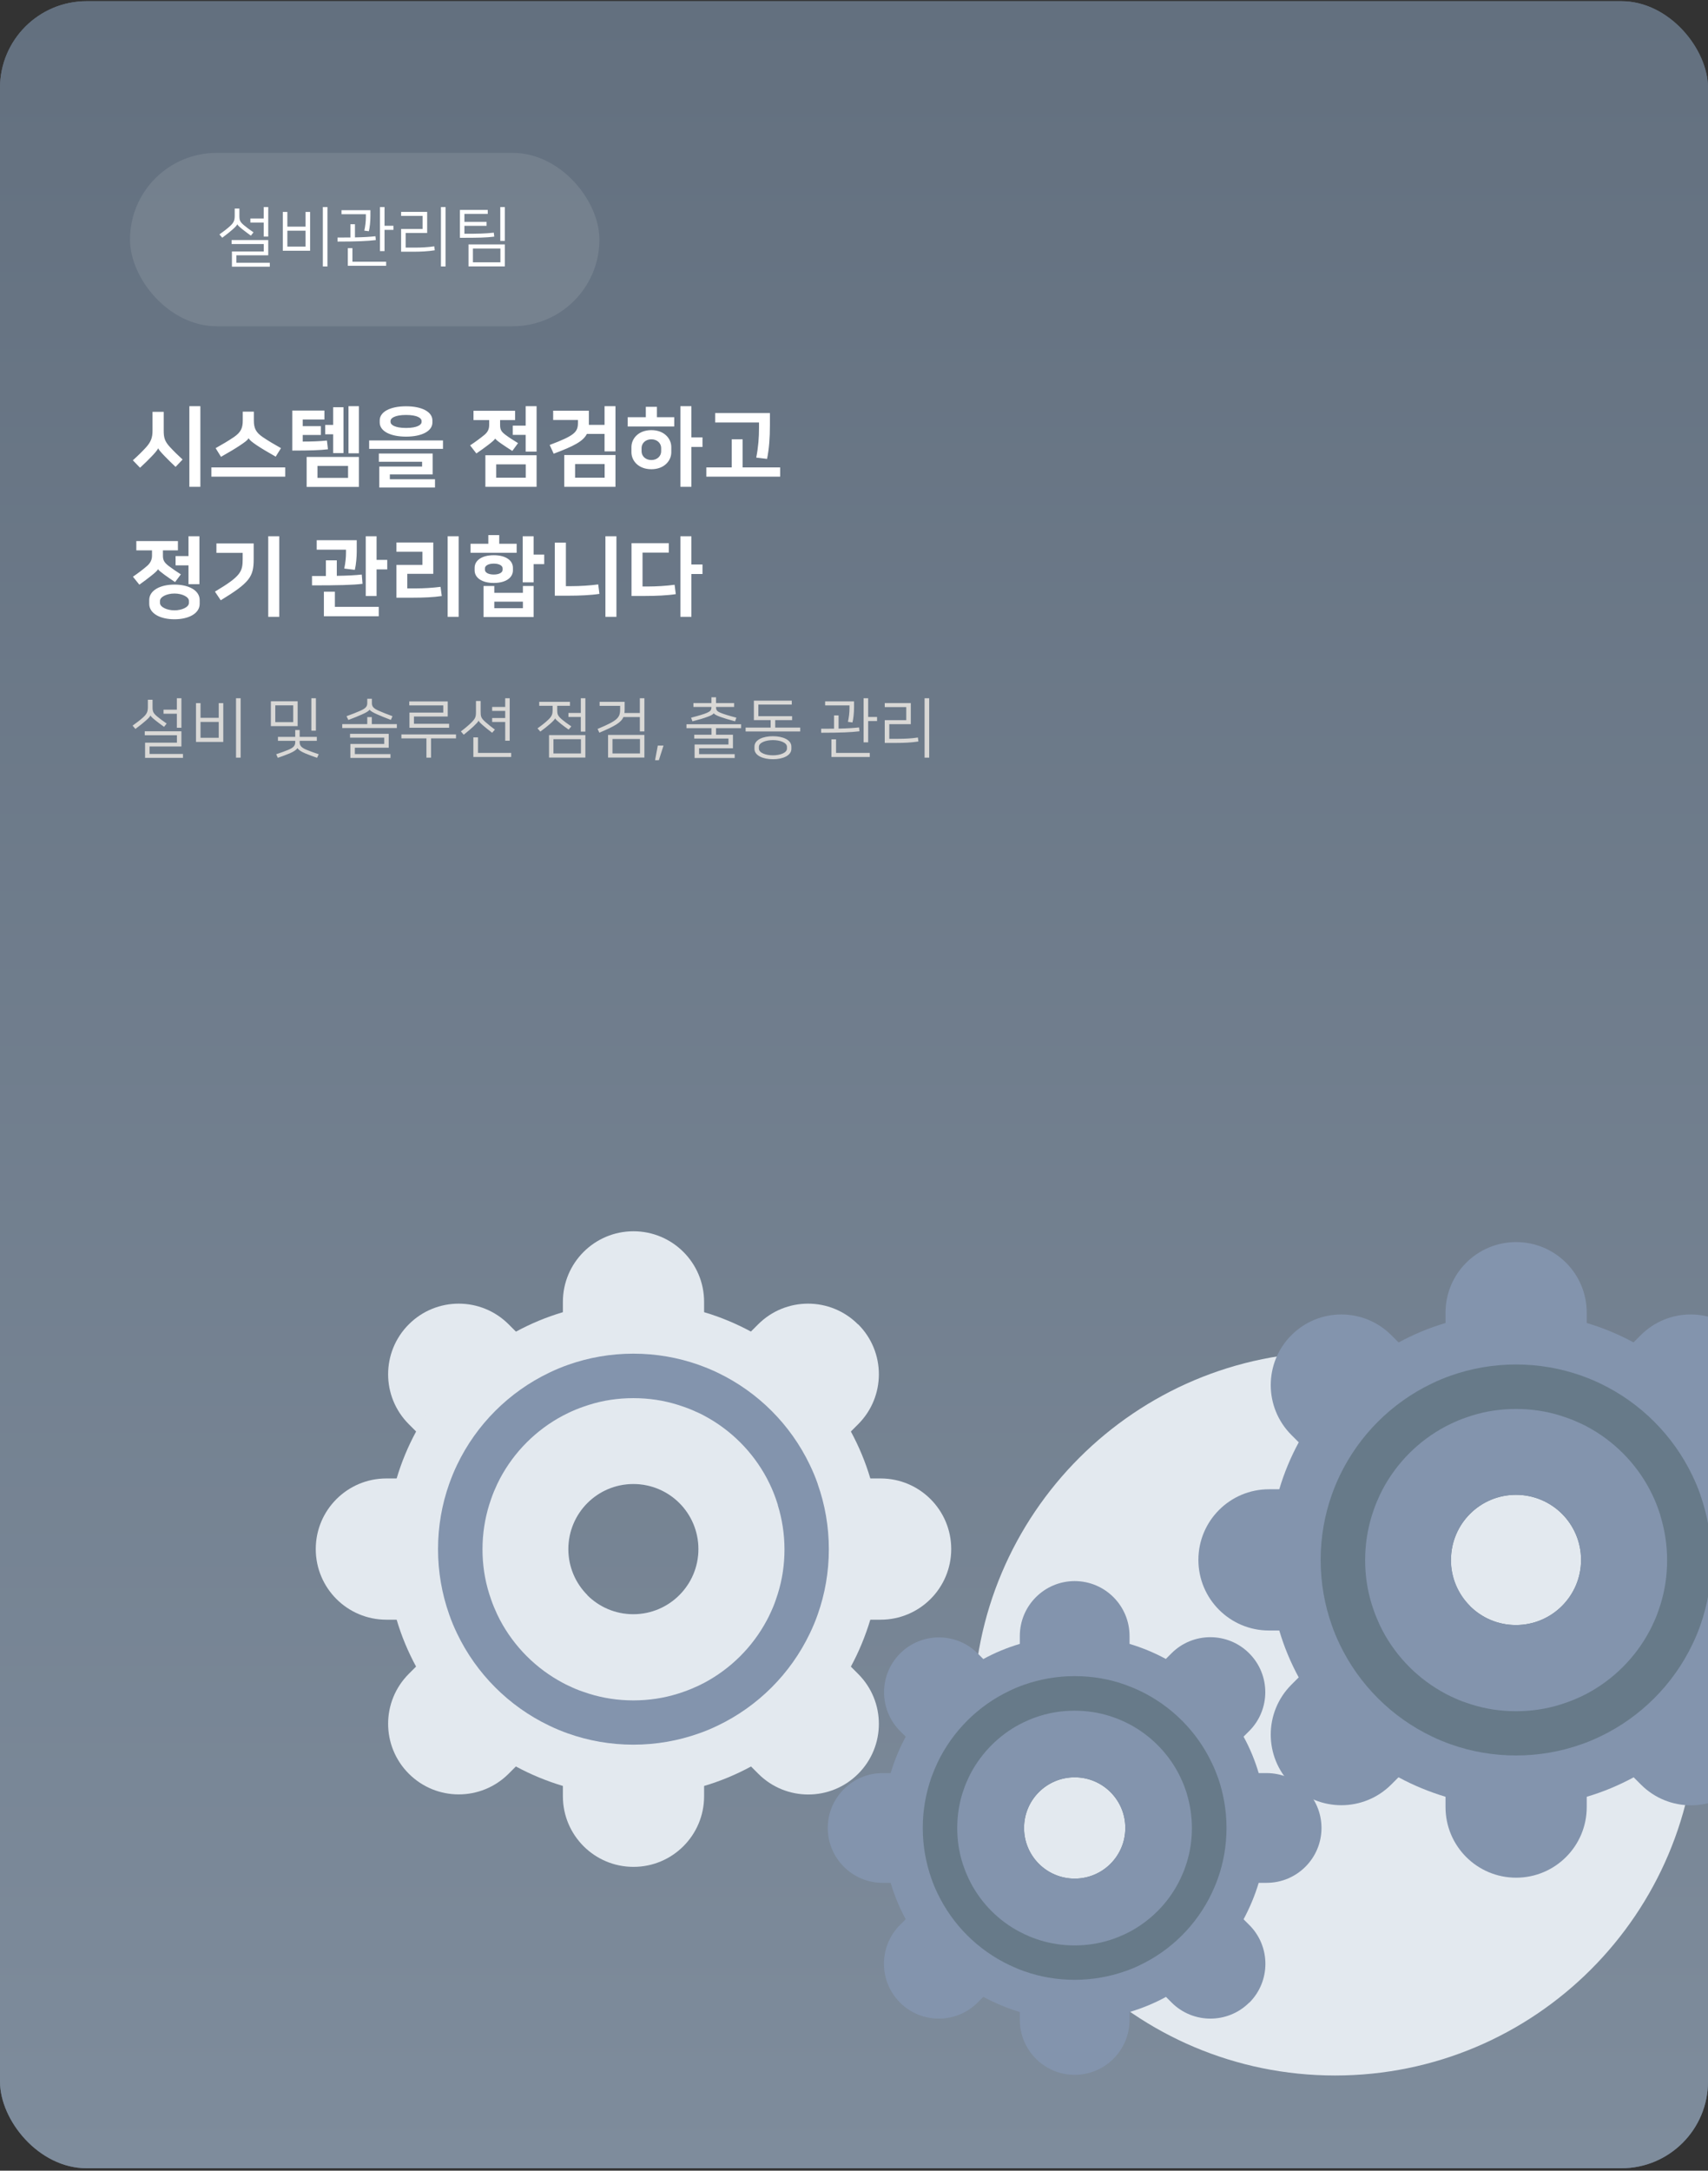 <svg width="473" height="601" viewBox="0 0 473 601" fill="none" xmlns="http://www.w3.org/2000/svg">
<rect x="0" y="0" width="473" height="601" fill="#333333" stroke="none"/>
<g clip-path="url(#clip0_684_81970)">
<rect y="0.33" width="473" height="600" rx="24" fill="#63707F"/>
<rect y="0.33" width="473" height="600" rx="24" fill="url(#paint0_linear_684_81970)"/>
<rect x="36" y="42.33" width="130" height="48" rx="24" fill="white" fill-opacity="0.1"/>
<path d="M64.136 66.471H74.286V70.682H65.468V72.752H74.718V73.832H64.226V69.62H73.044V67.569H64.136V66.471ZM65.72 62.098H65.702C65.612 62.386 65.162 62.89 64.37 63.574C63.74 64.131 62.75 64.941 61.544 65.823L60.77 64.905C61.904 64.113 62.93 63.304 63.668 62.638C64.712 61.684 65 61.072 65 59.758V57.743H66.296V59.704C66.296 61.018 66.457 61.432 67.591 62.386C68.257 62.944 69.265 63.7 70.201 64.329L69.481 65.247C68.653 64.653 67.861 64.059 67.339 63.645C66.493 62.98 65.828 62.404 65.72 62.098ZM69.337 60.496H73.026V57.329H74.286V65.499H73.026V61.612H69.337V60.496ZM90.684 57.329V73.778H89.406V57.329H90.684ZM85.879 58.678V69.422H78.32V58.678H79.58V62.746H84.619V58.678H85.879ZM79.58 63.88V68.271H84.619V63.88H79.58ZM106.488 57.329V62.512H108.953V63.645H106.488V69.53H105.228V57.329H106.488ZM97.597 68.703V72.464H106.937V73.58H96.32V68.703H97.597ZM103.968 65.409L104.076 66.471C101.88 66.741 98.929 66.885 93.476 66.885V65.769C94.826 65.769 95.996 65.769 97.039 65.751V62.08H98.299V65.733C100.837 65.679 102.438 65.571 103.968 65.409ZM94.574 58.193H102.582V59.812C102.582 61.432 102.384 63.052 102.15 64.023L100.891 63.861C101.161 62.62 101.323 61.36 101.323 60.064V59.308H94.574V58.193ZM123.389 57.329V73.778H122.111V57.329H123.389ZM112.339 64.509V68.559H114.805C116.622 68.559 118.584 68.469 120.258 68.199L120.402 69.296C118.494 69.602 116.443 69.692 114.481 69.692H111.08V63.394H117.036V59.776H111.08V58.66H118.296V64.509H112.339ZM129.745 73.76V67.677H139.805V73.76H129.745ZM127.369 65.841V58.121H135.072V59.236H128.611V61.432H134.748V62.53H128.611V64.725C132.552 64.725 134.406 64.689 136.746 64.419L136.871 65.517C134.622 65.805 132.462 65.841 127.369 65.841ZM130.969 68.811V72.626H138.581V68.811H130.969ZM139.805 57.329V66.705H138.545V57.329H139.805Z" fill="white"/>
<path d="M55.488 112.466V134.786H52.44V112.466H55.488ZM47.04 123.746C48.072 124.874 49.32 126.098 50.568 127.226L48.624 129.266C47.544 128.258 46.488 127.202 45.6 126.29C44.688 125.354 43.992 124.562 43.824 124.154H43.776C43.632 124.586 42.768 125.57 41.976 126.386C41.088 127.322 40.152 128.234 38.784 129.506L36.792 127.442C38.136 126.242 39.36 125.042 40.392 123.914C41.784 122.378 42.24 121.202 42.24 119.234V114.026H45.336V119.234C45.336 121.13 45.6 122.186 47.04 123.746ZM58.54 129.41H78.988V131.978H58.54V129.41ZM68.86 121.322H68.836C68.596 121.874 67.708 122.474 66.508 123.29C65.212 124.154 63.508 125.186 61.204 126.482L59.716 124.082C61.468 123.098 63.388 121.97 64.78 121.01C66.676 119.714 67.228 118.538 67.228 116.45V113.978H70.3V116.45C70.3 118.538 70.852 119.714 72.748 121.01C74.14 121.97 76.06 123.098 77.812 124.082L76.348 126.434C74.044 125.138 72.34 124.106 71.044 123.242C69.844 122.426 69.1 121.85 68.86 121.322ZM84.919 134.81V126.506H99.391V134.81H84.919ZM80.936 113.666H89.84V116.162H83.84V117.986H88.856V120.434H83.84V122.258C86.359 122.258 88.519 122.186 90.535 121.97L90.823 124.394C88.663 124.658 85.903 124.754 80.936 124.754V113.666ZM92.263 125.45V120.242H90.055V117.65H92.263V112.754H95.12V125.45H92.263ZM99.391 112.466V125.498H96.511V112.466H99.391ZM87.919 129.002V132.314H96.391V129.002H87.919ZM104.915 125.57H119.819V131.354H107.963V132.698H120.467V134.978H105.035V129.17H116.891V127.85H104.915V125.57ZM102.227 121.946H122.675V124.274H102.227V121.946ZM112.451 120.89C108.059 120.89 105.155 119.354 105.155 116.978V116.402C105.155 114.026 108.059 112.49 112.451 112.49C116.843 112.49 119.747 114.026 119.747 116.402V116.978C119.747 119.354 116.843 120.89 112.451 120.89ZM112.451 114.89C109.283 114.89 108.155 115.802 108.155 116.522V116.858C108.155 117.578 109.283 118.49 112.451 118.49C115.619 118.49 116.747 117.578 116.747 116.858V116.522C116.747 115.802 115.619 114.89 112.451 114.89ZM134.415 134.786V126.05H148.599V134.786H134.415ZM145.575 125.042V120.41H141.999V117.842H145.575V112.466H148.599V125.042H145.575ZM137.415 128.57V132.266H145.599V128.57H137.415ZM131.127 116.306V113.738H142.647V116.306H138.495V117.65C138.495 118.85 138.735 119.474 140.007 120.41C140.967 121.13 142.167 121.898 143.463 122.69L141.879 124.85C140.871 124.226 139.791 123.506 138.855 122.858C137.823 122.138 137.247 121.658 137.151 121.418H137.127C137.031 121.706 136.263 122.378 135.159 123.218C134.103 124.01 133.143 124.73 131.919 125.546L130.191 123.314C131.703 122.306 133.167 121.226 134.199 120.362C135.039 119.642 135.471 118.85 135.471 117.65V116.306H131.127ZM156.259 134.786V125.978H170.443V134.786H156.259ZM153.331 125.618L152.227 123.194C159.091 120.602 160.051 119.642 160.051 117.098V116.282H153.187V113.714H163.075V117.626H167.419V112.466H170.443V124.97H167.419V120.146H162.523C161.491 122.186 158.899 123.53 153.331 125.618ZM159.259 128.498V132.266H167.443V128.498H159.259ZM191.471 112.466V121.106H194.543V123.746H191.471V134.786H188.423V112.466H191.471ZM180.383 129.914C176.831 129.914 174.863 127.586 174.863 125.21V123.794C174.863 121.418 176.831 119.09 180.383 119.09C183.935 119.09 185.903 121.418 185.903 123.794V125.21C185.903 127.586 183.935 129.914 180.383 129.914ZM180.383 127.37C182.087 127.37 183.095 126.194 183.095 124.97V124.034C183.095 122.81 182.087 121.634 180.383 121.634C178.679 121.634 177.671 122.81 177.671 124.034V124.97C177.671 126.194 178.679 127.37 180.383 127.37ZM178.847 112.634H181.919V115.514H186.719V118.082H173.831V115.514H178.847V112.634ZM195.602 129.41H202.634V121.634H205.658V129.41H216.05V131.978H195.602V129.41ZM212.426 127.058L209.426 126.698C210.002 123.794 210.194 121.178 210.194 118.37V116.978H198.05V114.362H213.218V117.578C213.218 121.298 212.978 124.298 212.426 127.058ZM48.312 171.458C44.352 171.458 41.328 169.85 41.328 167.186V166.13C41.328 163.466 44.352 161.858 48.312 161.858C52.272 161.858 55.296 163.466 55.296 166.13V167.186C55.296 169.85 52.272 171.458 48.312 171.458ZM52.2 161.738V156.53H48.624V153.962H52.2V148.466H55.224V161.738H52.2ZM48.312 164.33C46.224 164.33 44.304 165.242 44.304 166.37V166.946C44.304 168.074 46.224 168.986 48.312 168.986C50.4 168.986 52.32 168.074 52.32 166.946V166.37C52.32 165.242 50.4 164.33 48.312 164.33ZM37.752 152.378V149.81H49.272V152.378H45.12V153.842C45.12 155.018 45.408 155.69 46.68 156.674C47.688 157.442 48.888 158.258 50.088 159.026L48.48 161.162C47.424 160.466 46.416 159.77 45.528 159.122C44.52 158.378 43.872 157.85 43.776 157.61H43.752C43.656 157.898 42.984 158.546 41.88 159.41C40.848 160.226 39.792 161.042 38.592 161.882L36.816 159.674C38.328 158.642 39.768 157.538 40.776 156.65C41.616 155.906 42.096 155.018 42.096 153.842V152.378H37.752ZM77.332 148.466V170.786H74.284V148.466H77.332ZM61.132 166.202L59.524 163.802C66.748 159.506 67.204 158.282 67.204 154.73V153.074H59.932V150.458H70.252V154.874C70.252 159.722 69.1 161.33 61.132 166.202ZM104.288 148.466V155.018H107.24V157.658H104.288V165.026H101.288V148.466H104.288ZM92.743 163.826V168.026H104.888V170.618H89.695V163.826H92.743ZM86.407 162.074V159.482H90.248V155.138H93.272V159.434C96.344 159.386 98.456 159.266 100.184 159.074L100.4 161.642C97.76 161.978 93.704 162.074 86.407 162.074ZM87.704 149.57H98.791V152.81C98.791 154.058 98.624 156.29 98.263 157.778L95.335 157.418C95.695 155.762 95.816 154.154 95.816 153.146V152.186H87.704V149.57ZM127.019 148.466V170.786H123.971V148.466H127.019ZM112.787 158.882V162.914H115.115C117.299 162.914 119.771 162.77 122.003 162.482L122.339 165.026C120.083 165.362 117.323 165.482 114.395 165.482H109.787V156.41H116.987V152.762H109.787V150.194H119.987V158.882H112.787ZM144.807 162.242H147.783V170.834H133.911V162.242H136.887V164.138H144.807V162.242ZM136.887 168.386H144.807V166.586H136.887V168.386ZM147.783 148.466V153.554H150.711V156.194H147.783V161.234H144.759V148.466H147.783ZM138.255 148.154V150.554H143.079V153.05H130.311V150.554H135.231V148.154H138.255ZM136.743 161.402C133.335 161.402 131.439 159.89 131.439 157.922V157.202C131.439 155.234 133.335 153.722 136.743 153.722C140.151 153.722 142.047 155.234 142.047 157.202V157.922C142.047 159.89 140.151 161.402 136.743 161.402ZM136.743 156.05C135.135 156.05 134.295 156.674 134.295 157.346V157.778C134.295 158.45 135.135 159.074 136.743 159.074C138.351 159.074 139.191 158.45 139.191 157.778V157.346C139.191 156.674 138.351 156.05 136.743 156.05ZM170.707 148.466V170.786H167.659V148.466H170.707ZM156.715 150.242V162.29H158.299C160.579 162.29 163.411 162.122 165.667 161.81L166.003 164.426C163.747 164.786 160.507 164.93 157.579 164.93H153.643V150.242H156.715ZM191.471 148.466V156.29H194.543V158.93H191.471V170.786H188.423V148.466H191.471ZM174.887 165.002V150.386H185.207V153.002H177.935V162.386H179.447C181.727 162.386 184.559 162.218 186.815 161.906L187.151 164.498C184.895 164.858 181.655 165.002 178.727 165.002H174.887Z" fill="white"/>
<path d="M40.086 202.47H50.238V206.682H41.418V208.752H50.67V209.832H40.176V205.62H48.996V203.568H40.086V202.47ZM41.67 198.096H41.652C41.562 198.384 41.112 198.888 40.32 199.572C39.69 200.13 38.7 200.94 37.494 201.822L36.72 200.904C37.854 200.112 38.88 199.302 39.618 198.636C40.662 197.682 40.95 197.07 40.95 195.756V193.74H42.246V195.702C42.246 197.016 42.408 197.43 43.542 198.384C44.208 198.942 45.216 199.698 46.152 200.328L45.432 201.246C44.604 200.652 43.812 200.058 43.29 199.644C42.444 198.978 41.778 198.402 41.67 198.096ZM45.288 196.494H48.978V193.326H50.238V201.498H48.978V197.61H45.288V196.494ZM66.639 193.326V209.778H65.361V193.326H66.639ZM61.833 194.676V205.422H54.273V194.676H55.533V198.744H60.573V194.676H61.833ZM55.533 199.878V204.27H60.573V199.878H55.533ZM82.428 194.172V201.048H75.012V194.172H82.428ZM82.986 202.128V204.018H87.738V205.116H82.986V205.476C82.986 206.412 83.418 206.988 84.894 207.6C85.884 208.014 87.144 208.464 88.26 208.824L87.81 209.814C86.766 209.472 85.596 209.022 84.534 208.59C83.382 208.104 82.662 207.618 82.374 207.114C82.086 207.618 81.348 208.104 80.214 208.59C79.152 209.022 77.982 209.472 76.938 209.814L76.488 208.824C77.604 208.464 78.864 208.014 79.854 207.6C81.33 206.988 81.762 206.412 81.762 205.476V205.116H76.974V204.018H81.762V202.128H82.986ZM81.204 199.932V195.288H76.236V199.932H81.204ZM87.486 193.326V202.308H86.226V193.326H87.486ZM96.938 203.172H107.648V207.024H98.27V208.788H108.134V209.85H97.028V205.98H106.406V204.234H96.938V203.172ZM102.968 198.546V200.49H109.898V201.57H94.778V200.49H101.708V198.546H102.968ZM102.338 196.476C102.176 196.854 101.294 197.358 100.196 197.826C99.26 198.24 98.126 198.726 96.47 199.338L95.966 198.294C97.388 197.79 98.918 197.178 99.8 196.782C101.258 196.134 101.708 195.612 101.708 194.694V193.47H102.986V194.694C102.986 195.612 103.418 196.134 104.876 196.782C105.758 197.178 107.234 197.772 108.692 198.294L108.242 199.32C106.694 198.744 105.434 198.222 104.498 197.808C103.4 197.34 102.554 196.854 102.356 196.476H102.338ZM113.339 194.208H123.995V198.384H114.635V200.4H124.373V201.498H113.393V197.304H122.753V195.306H113.339V194.208ZM111.161 203.334H126.281V204.432H119.369V209.778H118.091V204.432H111.161V203.334ZM136.292 195.738H139.91V193.326H141.152V205.08H139.91V199.896H136.292V198.798H139.91V196.836H136.292V195.738ZM132.53 199.518H132.512C132.458 199.824 131.9 200.382 131.108 201.138C130.478 201.732 129.416 202.632 128.426 203.424L127.634 202.506C128.606 201.786 129.74 200.85 130.55 200.04C131.684 198.906 131.81 198.438 131.81 197.088V194.082H133.106V197.052C133.106 198.384 133.214 198.816 134.42 199.896C135.302 200.67 136.256 201.426 137.048 202.002L136.292 202.884C135.338 202.164 134.546 201.516 133.934 200.994C133.106 200.292 132.62 199.806 132.53 199.518ZM132.368 204.162V208.464H141.566V209.58H131.09V204.162H132.368ZM152.045 209.742V203.532H162.107V209.742H152.045ZM153.269 204.666V208.608H160.883V204.666H153.269ZM153.737 198.906H153.719C153.647 199.176 153.071 199.77 152.315 200.436C151.685 200.994 150.461 201.966 149.633 202.56L148.859 201.66C149.921 200.904 151.073 200.022 151.955 199.158C152.837 198.294 153.035 197.664 153.035 196.692V195.414H149.327V194.316H157.841V195.414H154.313V196.638C154.313 197.7 154.439 198.186 155.609 199.194C156.185 199.68 157.193 200.436 158.219 201.12L157.481 202.002C156.743 201.498 155.897 200.868 155.357 200.436C154.511 199.752 153.809 199.14 153.737 198.906ZM162.107 193.326V202.56H160.847V198.51H157.427V197.394H160.847V193.326H162.107ZM168.392 209.742V203.478H178.454V209.742H168.392ZM165.98 202.866L165.494 201.822C171.182 199.446 171.74 198.69 171.74 196.26V195.432H166.052V194.316H172.982V196.368C172.982 196.746 172.964 197.088 172.928 197.412H177.194V193.326H178.454V202.506H177.194V198.528H172.64C172.01 200.058 170.282 201.03 165.98 202.866ZM169.616 204.612V208.608H177.23V204.612H169.616ZM181.409 210.48L182.165 206.43H183.749L182.453 210.48H181.409ZM190.105 200.526H205.225V201.606H198.295V203.424H202.975V207.168H193.597V208.806H203.461V209.868H192.355V206.124H201.733V204.486H192.265V203.424H197.035V201.606H190.105V200.526ZM197.647 197.484C197.521 197.772 196.999 198.078 195.973 198.456C195.019 198.816 193.579 199.248 191.761 199.716L191.383 198.708C193.525 198.15 194.983 197.718 195.793 197.358C196.801 196.908 197.017 196.584 197.017 195.756V195.738H192.031V194.658H197.017V193.056H198.295V194.658H203.299V195.738H198.295V195.756C198.295 196.584 198.511 196.908 199.465 197.322C200.275 197.682 201.985 198.204 203.929 198.708L203.569 199.716C201.967 199.302 200.455 198.834 199.501 198.492C198.403 198.096 197.827 197.772 197.665 197.484H197.647ZM214.047 203.838C216.747 203.838 219.159 204.828 219.159 206.718V207.33C219.159 209.22 216.747 210.21 214.047 210.21C211.347 210.21 208.935 209.22 208.935 207.33V206.718C208.935 204.792 211.347 203.838 214.047 203.838ZM206.487 201.444H213.417V199.374H208.773V193.992H219.267V195.072H210.015V198.294H219.357V199.374H214.677V201.444H221.607V202.524H206.487V201.444ZM214.047 209.13C215.991 209.13 217.935 208.464 217.935 207.258V206.79C217.935 205.584 215.991 204.918 214.047 204.918C212.103 204.918 210.159 205.584 210.159 206.79V207.258C210.159 208.464 212.103 209.13 214.047 209.13ZM240.42 193.326V198.51H242.886V199.644H240.42V205.53H239.16V193.326H240.42ZM231.528 204.702V208.464H240.87V209.58H230.25V204.702H231.528ZM237.9 201.408L238.008 202.47C235.812 202.74 232.86 202.884 227.406 202.884V201.768C228.756 201.768 229.926 201.768 230.97 201.75V198.078H232.23V201.732C234.768 201.678 236.37 201.57 237.9 201.408ZM228.504 194.19H236.514V195.81C236.514 197.43 236.316 199.05 236.082 200.022L234.822 199.86C235.092 198.618 235.254 197.358 235.254 196.062V195.306H228.504V194.19ZM257.325 193.326V209.778H256.047V193.326H257.325ZM246.273 200.508V204.558H248.739C250.557 204.558 252.519 204.468 254.193 204.198L254.337 205.296C252.429 205.602 250.377 205.692 248.415 205.692H245.013V199.392H250.971V195.774H245.013V194.658H252.231V200.508H246.273Z" fill="#D9D8D6"/>
<path d="M369.729 574.646C425.058 574.646 469.911 529.793 469.911 474.464C469.911 419.135 425.058 374.282 369.729 374.282C314.4 374.282 269.547 419.135 269.547 474.464C269.547 529.793 314.4 574.646 369.729 574.646Z" fill="#E3E9EF"/>
<path d="M419.864 343.897C430.667 343.897 439.417 352.648 439.417 363.451V431.888C439.417 426.5 437.222 421.598 433.688 418.063C430.154 414.529 425.251 412.334 419.864 412.334C414.477 412.334 409.574 414.529 406.04 418.063C402.505 421.598 400.311 426.5 400.311 431.888V363.451C400.311 352.648 409.061 343.897 419.864 343.897Z" fill="#8394AD"/>
<path d="M439.417 431.889V500.325C439.417 511.128 430.667 519.879 419.864 519.879C409.061 519.879 400.311 511.128 400.311 500.325V431.889C400.311 437.276 402.505 442.178 406.04 445.713C409.574 449.247 414.477 451.442 419.864 451.442C430.667 451.442 439.417 442.691 439.417 431.889Z" fill="#8394AD"/>
<path d="M406.039 445.712C409.573 449.247 414.476 451.442 419.863 451.442H351.426C340.624 451.442 331.873 442.691 331.873 431.888C331.873 421.086 340.624 412.335 351.426 412.335H419.863C414.476 412.335 409.573 414.53 406.039 418.064C402.505 421.599 400.31 426.501 400.31 431.888C400.31 437.275 402.505 442.178 406.039 445.712Z" fill="#8394AD"/>
<path d="M507.853 431.888C507.853 442.691 499.103 451.442 488.3 451.442H419.863C430.666 451.442 439.417 442.691 439.417 431.888C439.417 426.501 437.222 421.599 433.687 418.064C430.153 414.53 425.25 412.335 419.863 412.335H488.3C499.103 412.335 507.853 421.086 507.853 431.888Z" fill="#8394AD"/>
<path d="M482.085 369.666C489.724 377.305 489.724 389.675 482.085 397.314L427.957 451.442L419.862 459.537L407.549 471.822L385.288 494.083C377.649 501.722 365.278 501.722 357.639 494.083C350 486.444 350 474.074 357.639 466.435L359.635 464.44L366.903 457.171L406.01 418.065C402.475 421.599 400.28 426.502 400.28 431.889C400.28 437.276 402.475 442.178 406.01 445.713C409.544 449.247 414.447 451.442 419.834 451.442C430.637 451.442 439.387 442.691 439.387 431.889C439.387 426.502 437.192 421.599 433.658 418.065C430.124 414.53 425.221 412.335 419.834 412.335C414.447 412.335 409.544 414.53 406.01 418.065L411.739 412.335L419.834 404.24L432.119 391.927L454.38 369.666C462.019 362.027 474.389 362.027 482.028 369.666H482.085Z" fill="#8394AD"/>
<path d="M433.686 418.065C430.152 414.53 425.249 412.335 419.862 412.335C414.475 412.335 409.573 414.53 406.038 418.065C402.504 421.599 400.309 426.502 400.309 431.889C400.309 437.276 402.504 442.178 406.038 445.713L400.309 439.984L392.214 431.889L379.901 419.575L372.661 412.335L357.639 397.314C350 389.675 350 377.305 357.639 369.666C365.278 362.027 377.649 362.027 385.288 369.666L400.309 384.687L407.577 391.955L419.891 404.269L427.986 412.364L433.715 418.093L433.686 418.065Z" fill="#8394AD"/>
<path d="M482.087 494.112C474.448 501.751 462.078 501.751 454.439 494.112L439.417 479.091L432.177 471.851L419.893 459.566L411.798 451.471L406.068 445.742C409.603 449.276 414.505 451.471 419.893 451.471C430.695 451.471 439.446 442.721 439.446 431.918C439.446 426.531 437.251 421.628 433.717 418.094L439.446 423.823L447.541 431.918L459.826 444.203L467.094 451.471L472.823 457.2L480.092 464.469L482.087 466.464C489.726 474.103 489.726 486.473 482.087 494.112Z" fill="#8394AD"/>
<path d="M485.449 412.336C484.109 407.803 482.285 403.442 480.062 399.338C473.734 387.652 464.1 378.017 452.413 371.69C448.309 369.466 443.948 367.642 439.416 366.302C433.231 364.45 426.646 363.452 419.862 363.452C413.079 363.452 406.494 364.45 400.309 366.302C395.777 367.642 391.416 369.466 387.312 371.69C375.625 378.017 365.991 387.652 359.663 399.338C357.44 403.442 355.616 407.803 354.276 412.336C352.423 418.521 351.426 425.105 351.426 431.889C351.426 438.673 352.423 445.257 354.276 451.442C355.616 456.003 357.44 460.335 359.663 464.44C365.991 476.126 375.625 485.76 387.312 492.088C391.416 494.311 395.777 496.107 400.309 497.475C406.494 499.328 413.079 500.326 419.862 500.326C426.646 500.326 433.231 499.328 439.416 497.475C443.948 496.136 448.309 494.311 452.413 492.088C464.1 485.76 473.734 476.126 480.062 464.44C482.285 460.335 484.081 455.974 485.449 451.442C487.302 445.257 488.299 438.673 488.299 431.889C488.299 425.105 487.302 418.521 485.449 412.336ZM400.309 431.889C400.309 426.502 402.504 421.599 406.038 418.065C409.573 414.53 414.475 412.336 419.862 412.336C425.25 412.336 430.152 414.53 433.687 418.065C437.221 421.599 439.416 426.502 439.416 431.889C439.416 442.692 430.665 451.442 419.862 451.442C414.475 451.442 409.573 449.247 406.038 445.713C402.504 442.179 400.309 437.276 400.309 431.889Z" fill="#8394AD"/>
<path d="M470.883 413.844C470.256 412.048 469.515 410.281 468.689 408.571C463.359 397.426 454.323 388.39 443.178 383.06C441.468 382.234 439.701 381.521 437.877 380.865C432.233 378.87 426.162 377.787 419.834 377.787C413.506 377.787 407.435 378.87 401.791 380.865C399.995 381.493 398.228 382.234 396.518 383.06C385.373 388.39 376.338 397.426 371.008 408.571C370.181 410.281 369.468 412.048 368.813 413.872C366.817 419.516 365.734 425.587 365.734 431.915C365.734 438.243 366.817 444.314 368.813 449.958C369.44 451.782 370.181 453.549 371.008 455.259C376.338 466.404 385.373 475.44 396.518 480.77C398.228 481.597 399.995 482.338 401.791 482.965C407.435 484.96 413.506 486.043 419.834 486.043C426.162 486.043 432.233 484.96 437.877 482.965C439.701 482.338 441.468 481.597 443.178 480.77C454.323 475.44 463.359 466.404 468.689 455.259C469.515 453.549 470.256 451.782 470.883 449.986C472.879 444.343 473.962 438.271 473.962 431.944C473.962 425.616 472.879 419.545 470.883 413.901V413.844ZM401.82 431.887C401.82 426.898 403.843 422.395 407.093 419.146C410.371 415.868 414.874 413.872 419.834 413.872C424.793 413.872 429.325 415.896 432.575 419.146C435.824 422.395 437.848 426.927 437.848 431.887C437.848 441.863 429.753 449.929 419.805 449.929C414.817 449.929 410.314 447.906 407.064 444.656C403.786 441.378 401.791 436.875 401.791 431.915L401.82 431.887Z" fill="#677A89"/>
<path d="M459.825 419.603C459.654 419.061 459.483 418.519 459.284 417.978C458.799 416.581 458.229 415.213 457.602 413.902C457.345 413.389 457.089 412.876 456.832 412.363C452.899 404.952 446.828 398.881 439.417 394.947C438.932 394.691 438.419 394.406 437.877 394.178C436.538 393.55 435.198 392.98 433.773 392.496C433.231 392.296 432.69 392.125 432.148 391.954C428.243 390.729 424.139 390.102 419.835 390.102C415.531 390.102 411.426 390.729 407.55 391.954C407.008 392.125 406.467 392.296 405.925 392.496C404.528 392.98 403.16 393.55 401.849 394.178C401.336 394.434 400.823 394.691 400.31 394.947C392.899 398.881 386.828 404.952 382.894 412.363C382.638 412.847 382.381 413.36 382.125 413.902C381.498 415.242 380.928 416.581 380.443 418.006C380.244 418.548 380.073 419.09 379.902 419.631C378.704 423.508 378.049 427.641 378.049 431.945C378.049 436.249 378.676 440.353 379.902 444.258C380.073 444.8 380.244 445.341 380.443 445.883C380.928 447.279 381.498 448.648 382.125 449.987C382.381 450.5 382.638 451.013 382.894 451.526C386.828 458.937 392.899 465.009 400.31 468.942C400.795 469.199 401.336 469.484 401.849 469.712C403.16 470.339 404.528 470.937 405.925 471.393C406.467 471.593 407.008 471.764 407.55 471.935C411.455 473.161 415.559 473.788 419.835 473.788C424.11 473.788 428.243 473.161 432.148 471.935C432.69 471.764 433.231 471.593 433.773 471.393C435.17 470.909 436.538 470.339 437.877 469.712C438.391 469.455 438.904 469.199 439.417 468.942C446.828 465.009 452.899 458.937 456.832 451.526C457.089 451.042 457.374 450.5 457.602 449.987C458.229 448.676 458.828 447.308 459.284 445.911C459.483 445.37 459.654 444.828 459.825 444.287C461.051 440.382 461.678 436.277 461.678 432.002C461.678 427.726 461.022 423.593 459.825 419.717V419.603ZM407.094 444.629C403.816 441.351 401.821 436.847 401.821 431.888C401.821 426.928 403.844 422.396 407.094 419.147C410.372 415.869 414.875 413.873 419.835 413.873C424.794 413.873 429.326 415.897 432.576 419.147C435.825 422.396 437.849 426.928 437.849 431.888C437.849 441.864 429.754 449.93 419.806 449.93C414.818 449.93 410.315 447.906 407.065 444.657L407.094 444.629Z" fill="#8394AD"/>
<path d="M175.434 340.903C186.237 340.903 194.988 349.654 194.988 360.457V428.893C194.988 423.506 192.793 418.604 189.258 415.069C185.724 411.535 180.821 409.34 175.434 409.34C170.047 409.34 165.144 411.535 161.61 415.069C158.076 418.604 155.881 423.506 155.881 428.893V360.457C155.881 349.654 164.631 340.903 175.434 340.903Z" fill="#E3E9EF"/>
<path d="M194.988 428.895V497.331C194.988 508.134 186.237 516.885 175.434 516.885C164.631 516.885 155.881 508.134 155.881 497.331V428.895C155.881 434.282 158.076 439.184 161.61 442.719C165.144 446.253 170.047 448.448 175.434 448.448C186.237 448.448 194.988 439.697 194.988 428.895Z" fill="#E3E9EF"/>
<path d="M161.609 442.718C165.144 446.253 170.046 448.448 175.433 448.448H106.997C96.194 448.448 87.443 439.697 87.443 428.894C87.443 418.091 96.194 409.341 106.997 409.341H175.433C170.046 409.341 165.144 411.536 161.609 415.07C158.075 418.604 155.88 423.507 155.88 428.894C155.88 434.281 158.075 439.184 161.609 442.718Z" fill="#E3E9EF"/>
<path d="M263.424 428.894C263.424 439.697 254.673 448.448 243.87 448.448H175.434C186.236 448.448 194.987 439.697 194.987 428.894C194.987 423.507 192.792 418.604 189.258 415.07C185.723 411.536 180.821 409.341 175.434 409.341H243.87C254.673 409.341 263.424 418.091 263.424 428.894Z" fill="#E3E9EF"/>
<path d="M237.658 366.672C245.296 374.31 245.296 386.681 237.658 394.32L183.53 448.448L175.435 456.543L163.121 468.828L140.86 491.089C133.221 498.728 120.851 498.728 113.212 491.089C105.573 483.45 105.573 471.08 113.212 463.441L115.207 461.445L122.475 454.177L161.582 415.07C158.047 418.605 155.853 423.507 155.853 428.895C155.853 434.282 158.047 439.184 161.582 442.719C165.116 446.253 170.019 448.448 175.406 448.448C186.209 448.448 194.959 439.697 194.959 428.895C194.959 423.507 192.765 418.605 189.23 415.07C185.696 411.536 180.793 409.341 175.406 409.341C170.019 409.341 165.116 411.536 161.582 415.07L167.311 409.341L175.406 401.246L187.691 388.933L209.952 366.672C217.591 359.033 229.962 359.033 237.6 366.672H237.658Z" fill="#E3E9EF"/>
<path d="M189.259 415.07C185.724 411.536 180.822 409.341 175.435 409.341C170.047 409.341 165.145 411.536 161.61 415.07C158.076 418.605 155.881 423.507 155.881 428.895C155.881 434.282 158.076 439.184 161.61 442.719L155.881 436.989L147.786 428.895L135.473 416.581L128.233 409.341L113.212 394.32C105.573 386.681 105.573 374.31 113.212 366.672C120.851 359.033 133.221 359.033 140.86 366.672L155.881 381.693L163.15 388.961L175.463 401.275L183.558 409.37L189.287 415.099L189.259 415.07Z" fill="#E3E9EF"/>
<path d="M237.657 491.118C230.018 498.757 217.648 498.757 210.009 491.118L194.988 476.097L187.748 468.857L175.463 456.572L167.368 448.477L161.639 442.748C165.173 446.282 170.076 448.477 175.463 448.477C186.266 448.477 195.016 439.727 195.016 428.924C195.016 423.537 192.821 418.634 189.287 415.1L195.016 420.829L203.111 428.924L215.396 441.209L222.664 448.477L228.394 454.206L235.662 461.475L237.657 463.47C245.296 471.109 245.296 483.479 237.657 491.118Z" fill="#E3E9EF"/>
<path d="M241.019 409.341C239.68 404.809 237.855 400.448 235.632 396.344C229.304 384.657 219.67 375.023 207.984 368.695C203.879 366.472 199.518 364.648 194.986 363.308C188.801 361.456 182.217 360.458 175.433 360.458C168.649 360.458 162.065 361.456 155.879 363.308C151.347 364.648 146.986 366.472 142.882 368.695C131.195 375.023 121.561 384.657 115.234 396.344C113.01 400.448 111.186 404.809 109.846 409.341C107.994 415.527 106.996 422.111 106.996 428.895C106.996 435.679 107.994 442.263 109.846 448.448C111.186 453.009 113.01 457.341 115.234 461.446C121.561 473.132 131.195 482.766 142.882 489.094C146.986 491.317 151.347 493.113 155.879 494.481C162.065 496.334 168.649 497.331 175.433 497.331C182.217 497.331 188.801 496.334 194.986 494.481C199.518 493.141 203.879 491.317 207.984 489.094C219.67 482.766 229.304 473.132 235.632 461.446C237.855 457.341 239.651 452.98 241.019 448.448C242.872 442.263 243.87 435.679 243.87 428.895C243.87 422.111 242.872 415.527 241.019 409.341ZM155.879 428.895C155.879 423.508 158.074 418.605 161.609 415.071C165.143 411.536 170.046 409.341 175.433 409.341C180.82 409.341 185.723 411.536 189.257 415.071C192.791 418.605 194.986 423.508 194.986 428.895C194.986 439.698 186.236 448.448 175.433 448.448C170.046 448.448 165.143 446.253 161.609 442.719C158.074 439.184 155.879 434.282 155.879 428.895Z" fill="#E3E9EF"/>
<path d="M226.454 410.849C225.827 409.053 225.086 407.286 224.259 405.576C218.929 394.431 209.893 385.395 198.748 380.065C197.038 379.239 195.271 378.526 193.447 377.87C187.803 375.875 181.732 374.792 175.404 374.792C169.076 374.792 163.005 375.875 157.362 377.87C155.566 378.497 153.799 379.239 152.088 380.065C140.944 385.395 131.908 394.431 126.578 405.576C125.751 407.286 125.039 409.053 124.383 410.877C122.388 416.521 121.305 422.592 121.305 428.92C121.305 435.248 122.388 441.319 124.383 446.963C125.01 448.787 125.751 450.554 126.578 452.264C131.908 463.409 140.944 472.445 152.088 477.775C153.799 478.601 155.566 479.343 157.362 479.97C163.005 481.965 169.076 483.048 175.404 483.048C181.732 483.048 187.803 481.965 193.447 479.97C195.271 479.343 197.038 478.601 198.748 477.775C209.893 472.445 218.929 463.409 224.259 452.264C225.086 450.554 225.827 448.787 226.454 446.991C228.449 441.347 229.532 435.276 229.532 428.948C229.532 422.621 228.449 416.549 226.454 410.906V410.849ZM157.39 428.891C157.39 423.903 159.414 419.4 162.663 416.15C165.941 412.873 170.445 410.877 175.404 410.877C180.364 410.877 184.896 412.901 188.145 416.15C191.395 419.4 193.418 423.932 193.418 428.891C193.418 438.868 185.323 446.934 175.376 446.934C170.388 446.934 165.884 444.91 162.635 441.661C159.357 438.383 157.362 433.88 157.362 428.92L157.39 428.891Z" fill="#8394AD"/>
<path d="M215.395 416.608C215.224 416.067 215.053 415.525 214.854 414.984C214.369 413.587 213.799 412.219 213.172 410.908C212.916 410.395 212.659 409.882 212.403 409.369C208.469 401.958 202.398 395.886 194.987 391.953C194.502 391.696 193.989 391.411 193.448 391.183C192.108 390.556 190.768 389.986 189.343 389.502C188.802 389.302 188.26 389.131 187.719 388.96C183.814 387.735 179.709 387.107 175.405 387.107C171.101 387.107 166.997 387.735 163.12 388.96C162.579 389.131 162.037 389.302 161.495 389.502C160.099 389.986 158.731 390.556 157.419 391.183C156.906 391.44 156.393 391.696 155.88 391.953C148.469 395.886 142.398 401.958 138.465 409.369C138.208 409.853 137.952 410.366 137.695 410.908C137.068 412.247 136.498 413.587 136.013 415.012C135.814 415.554 135.643 416.095 135.472 416.637C134.275 420.513 133.619 424.646 133.619 428.95C133.619 433.254 134.246 437.359 135.472 441.264C135.643 441.805 135.814 442.347 136.013 442.889C136.498 444.285 137.068 445.653 137.695 446.993C137.952 447.506 138.208 448.019 138.465 448.532C142.398 455.943 148.469 462.014 155.88 465.948C156.365 466.204 156.906 466.489 157.419 466.717C158.731 467.345 160.099 467.943 161.495 468.399C162.037 468.599 162.579 468.77 163.12 468.941C167.025 470.166 171.13 470.793 175.405 470.793C179.681 470.793 183.814 470.166 187.719 468.941C188.26 468.77 188.802 468.599 189.343 468.399C190.74 467.915 192.108 467.345 193.448 466.717C193.961 466.461 194.474 466.204 194.987 465.948C202.398 462.014 208.469 455.943 212.403 448.532C212.659 448.048 212.944 447.506 213.172 446.993C213.799 445.682 214.398 444.314 214.854 442.917C215.053 442.376 215.224 441.834 215.395 441.292C216.621 437.387 217.248 433.283 217.248 429.007C217.248 424.732 216.593 420.599 215.395 416.722V416.608ZM162.664 441.634C159.386 438.357 157.391 433.853 157.391 428.893C157.391 423.934 159.415 419.402 162.664 416.152C165.942 412.875 170.446 410.879 175.405 410.879C180.365 410.879 184.897 412.903 188.146 416.152C191.396 419.402 193.419 423.934 193.419 428.893C193.419 438.87 185.324 446.936 175.377 446.936C170.389 446.936 165.885 444.912 162.636 441.663L162.664 441.634Z" fill="#E3E9EF"/>
<path d="M297.614 437.76C305.994 437.76 312.807 444.572 312.807 452.952V506.111C312.807 501.921 311.096 498.13 308.36 495.365C305.624 492.6 301.804 490.919 297.614 490.919C293.424 490.919 289.633 492.629 286.868 495.365C284.132 498.101 282.422 501.921 282.422 506.111V452.952C282.422 444.572 289.234 437.76 297.614 437.76Z" fill="#8394AD"/>
<path d="M312.807 506.111V559.27C312.807 567.65 305.994 574.463 297.614 574.463C289.234 574.463 282.422 567.65 282.422 559.27V506.111C282.422 510.301 284.132 514.092 286.868 516.857C289.605 519.593 293.424 521.304 297.614 521.304C305.994 521.304 312.807 514.491 312.807 506.111Z" fill="#8394AD"/>
<path d="M286.866 516.858C289.603 519.594 293.422 521.305 297.612 521.305H244.425C236.045 521.305 229.232 514.492 229.232 506.112C229.232 497.732 236.045 490.92 244.425 490.92H297.584C293.394 490.92 289.603 492.63 286.838 495.366C284.101 498.103 282.391 501.922 282.391 506.112C282.391 510.302 284.101 514.093 286.838 516.858H286.866Z" fill="#8394AD"/>
<path d="M365.964 506.112C365.964 514.492 359.152 521.305 350.772 521.305H297.613C305.993 521.305 312.806 514.492 312.806 506.112C312.806 501.922 311.095 498.131 308.359 495.366C305.623 492.602 301.803 490.92 297.613 490.92H350.772C359.152 490.92 365.964 497.732 365.964 506.112Z" fill="#8394AD"/>
<path d="M345.954 457.769C351.882 463.698 351.882 473.332 345.954 479.261L303.911 521.303L297.612 527.602L288.035 537.151L270.733 554.453C264.804 560.381 255.17 560.381 249.241 554.453C243.313 548.524 243.313 538.89 249.241 532.961L250.809 531.393L256.453 525.75L286.837 495.365C284.101 498.101 282.391 501.921 282.391 506.111C282.391 510.301 284.101 514.092 286.837 516.857C289.574 519.593 293.393 521.303 297.583 521.303C305.963 521.303 312.776 514.491 312.776 506.111C312.776 501.921 311.065 498.13 308.329 495.365C305.593 492.6 301.773 490.918 297.583 490.918C293.393 490.918 289.602 492.629 286.837 495.365L291.284 490.918L297.583 484.619L307.132 475.042L324.433 457.74C330.362 451.812 339.996 451.812 345.925 457.74L345.954 457.769Z" fill="#8394AD"/>
<path d="M308.358 495.393C305.622 492.657 301.803 490.947 297.613 490.947C293.423 490.947 289.632 492.657 286.867 495.393C284.13 498.129 282.42 501.949 282.42 506.139C282.42 510.329 284.13 514.12 286.867 516.885L282.42 512.438L276.121 506.139L266.544 496.562L260.929 490.947L249.271 479.289C243.342 473.36 243.342 463.726 249.271 457.797C255.199 451.868 264.834 451.868 270.762 457.797L282.42 469.455L288.064 475.099L297.641 484.676L303.94 490.975L308.387 495.422L308.358 495.393Z" fill="#8394AD"/>
<path d="M345.954 554.452C340.025 560.38 330.391 560.38 324.462 554.452L312.804 542.794L307.189 537.179L297.64 527.63L291.341 521.331L286.895 516.884C289.631 519.62 293.45 521.331 297.64 521.331C306.02 521.331 312.833 514.518 312.833 506.138C312.833 501.948 311.122 498.157 308.386 495.393L312.833 499.839L319.132 506.138L328.681 515.687L334.324 521.331L338.771 525.777L344.414 531.421L345.982 532.989C351.911 538.917 351.911 548.551 345.982 554.48L345.954 554.452Z" fill="#8394AD"/>
<path d="M348.575 490.919C347.521 487.384 346.124 483.993 344.385 480.829C339.454 471.765 331.986 464.268 322.894 459.337C319.701 457.598 316.309 456.202 312.804 455.147C307.986 453.693 302.884 452.924 297.611 452.924C292.338 452.924 287.236 453.693 282.419 455.147C278.884 456.202 275.493 457.598 272.329 459.337C263.265 464.268 255.768 471.736 250.837 480.829C249.098 484.021 247.702 487.413 246.647 490.919C245.193 495.736 244.424 500.838 244.424 506.111C244.424 511.384 245.193 516.486 246.647 521.304C247.702 524.838 249.098 528.23 250.837 531.394C255.74 540.458 263.236 547.954 272.329 552.885C275.521 554.596 278.913 556.021 282.419 557.075C287.236 558.529 292.338 559.299 297.611 559.299C302.884 559.299 307.986 558.529 312.804 557.075C316.338 556.021 319.73 554.624 322.894 552.885C331.958 547.983 339.454 540.486 344.385 531.394C346.096 528.201 347.521 524.809 348.575 521.304C350.029 516.486 350.799 511.384 350.799 506.111C350.799 500.838 350.029 495.736 348.575 490.919ZM282.419 506.111C282.419 501.921 284.129 498.13 286.865 495.365C289.602 492.629 293.421 490.919 297.611 490.919C301.801 490.919 305.592 492.629 308.357 495.365C311.122 498.102 312.804 501.921 312.804 506.111C312.804 514.491 305.991 521.304 297.611 521.304C293.421 521.304 289.63 519.593 286.865 516.857C284.129 514.121 282.419 510.301 282.419 506.111Z" fill="#8394AD"/>
<path d="M337.262 492.117C336.778 490.72 336.208 489.352 335.552 488.012C331.419 479.347 324.407 472.335 315.742 468.174C314.403 467.547 313.034 466.977 311.638 466.464C307.248 464.896 302.545 464.069 297.614 464.069C292.683 464.069 287.98 464.924 283.59 466.464C282.194 466.948 280.825 467.518 279.486 468.174C270.821 472.307 263.809 479.319 259.647 487.984C259.02 489.323 258.45 490.692 257.937 492.088C256.398 496.478 255.543 501.181 255.543 506.112C255.543 511.043 256.398 515.746 257.937 520.136C258.422 521.532 258.992 522.929 259.647 524.24C263.78 532.905 270.821 539.917 279.486 544.05C280.825 544.677 282.194 545.276 283.59 545.76C287.98 547.328 292.683 548.154 297.614 548.154C302.545 548.154 307.248 547.299 311.638 545.76C313.034 545.276 314.431 544.706 315.742 544.05C324.407 539.917 331.419 532.877 335.552 524.212C336.179 522.872 336.778 521.504 337.262 520.107C338.83 515.718 339.657 511.014 339.657 506.083C339.657 501.152 338.801 496.449 337.262 492.06V492.117ZM283.59 506.112C283.59 502.235 285.158 498.729 287.695 496.193C290.232 493.656 293.738 492.088 297.614 492.088C301.49 492.088 304.996 493.656 307.533 496.193C310.07 498.729 311.638 502.235 311.638 506.112C311.638 513.865 305.367 520.136 297.614 520.136C293.738 520.136 290.232 518.568 287.695 516.031C285.158 513.494 283.59 509.988 283.59 506.112Z" fill="#677A89"/>
<path d="M328.652 496.561C328.51 496.134 328.396 495.706 328.225 495.279C327.854 494.195 327.398 493.141 326.914 492.115C326.714 491.716 326.515 491.317 326.315 490.918C323.265 485.16 318.534 480.457 312.805 477.407C312.406 477.207 312.035 477.008 311.607 476.808C310.581 476.324 309.527 475.868 308.415 475.497C307.987 475.355 307.588 475.212 307.161 475.07C304.14 474.129 300.919 473.645 297.584 473.645C294.249 473.645 291.056 474.129 288.035 475.07C287.608 475.212 287.18 475.326 286.752 475.497C285.669 475.868 284.615 476.324 283.589 476.808C283.19 477.008 282.79 477.207 282.391 477.407C276.634 480.457 271.931 485.188 268.852 490.918C268.653 491.317 268.453 491.687 268.254 492.115C267.769 493.141 267.313 494.195 266.943 495.307C266.8 495.735 266.658 496.134 266.515 496.561C265.574 499.583 265.09 502.804 265.09 506.138C265.09 509.473 265.574 512.666 266.515 515.716C266.658 516.143 266.772 516.571 266.943 516.97C267.313 518.053 267.769 519.107 268.254 520.162C268.453 520.561 268.653 520.96 268.852 521.359C271.902 527.117 276.634 531.849 282.391 534.87C282.79 535.069 283.19 535.269 283.589 535.468C284.615 535.953 285.669 536.409 286.752 536.78C287.18 536.922 287.608 537.065 288.035 537.207C291.056 538.148 294.277 538.632 297.584 538.632C300.89 538.632 304.111 538.148 307.161 537.207C307.588 537.065 308.016 536.951 308.415 536.78C309.498 536.409 310.553 535.953 311.607 535.468C312.006 535.269 312.406 535.069 312.805 534.87C318.562 531.82 323.294 527.088 326.315 521.331C326.515 520.932 326.714 520.533 326.914 520.134C327.398 519.107 327.854 518.053 328.225 516.97C328.367 516.542 328.51 516.115 328.652 515.687C329.593 512.666 330.078 509.445 330.078 506.138C330.078 502.832 329.565 499.611 328.652 496.59V496.561ZM287.693 516.029C285.156 513.492 283.589 509.986 283.589 506.11C283.589 502.233 285.156 498.728 287.693 496.191C290.23 493.654 293.736 492.086 297.612 492.086C301.489 492.086 304.995 493.654 307.531 496.191C310.068 498.728 311.636 502.233 311.636 506.11C311.636 513.863 305.365 520.134 297.612 520.134C293.736 520.134 290.23 518.566 287.693 516.029Z" fill="#8394AD"/>
</g>
<defs>
<linearGradient id="paint0_linear_684_81970" x1="236.5" y1="0.33" x2="236.5" y2="600.33" gradientUnits="userSpaceOnUse">
<stop stop-color="#63707F"/>
<stop offset="1" stop-color="#7E8C9C"/>
</linearGradient>
<clipPath id="clip0_684_81970">
<rect y="0.33" width="473" height="600" rx="24" fill="white"/>
</clipPath>
</defs>
</svg>
